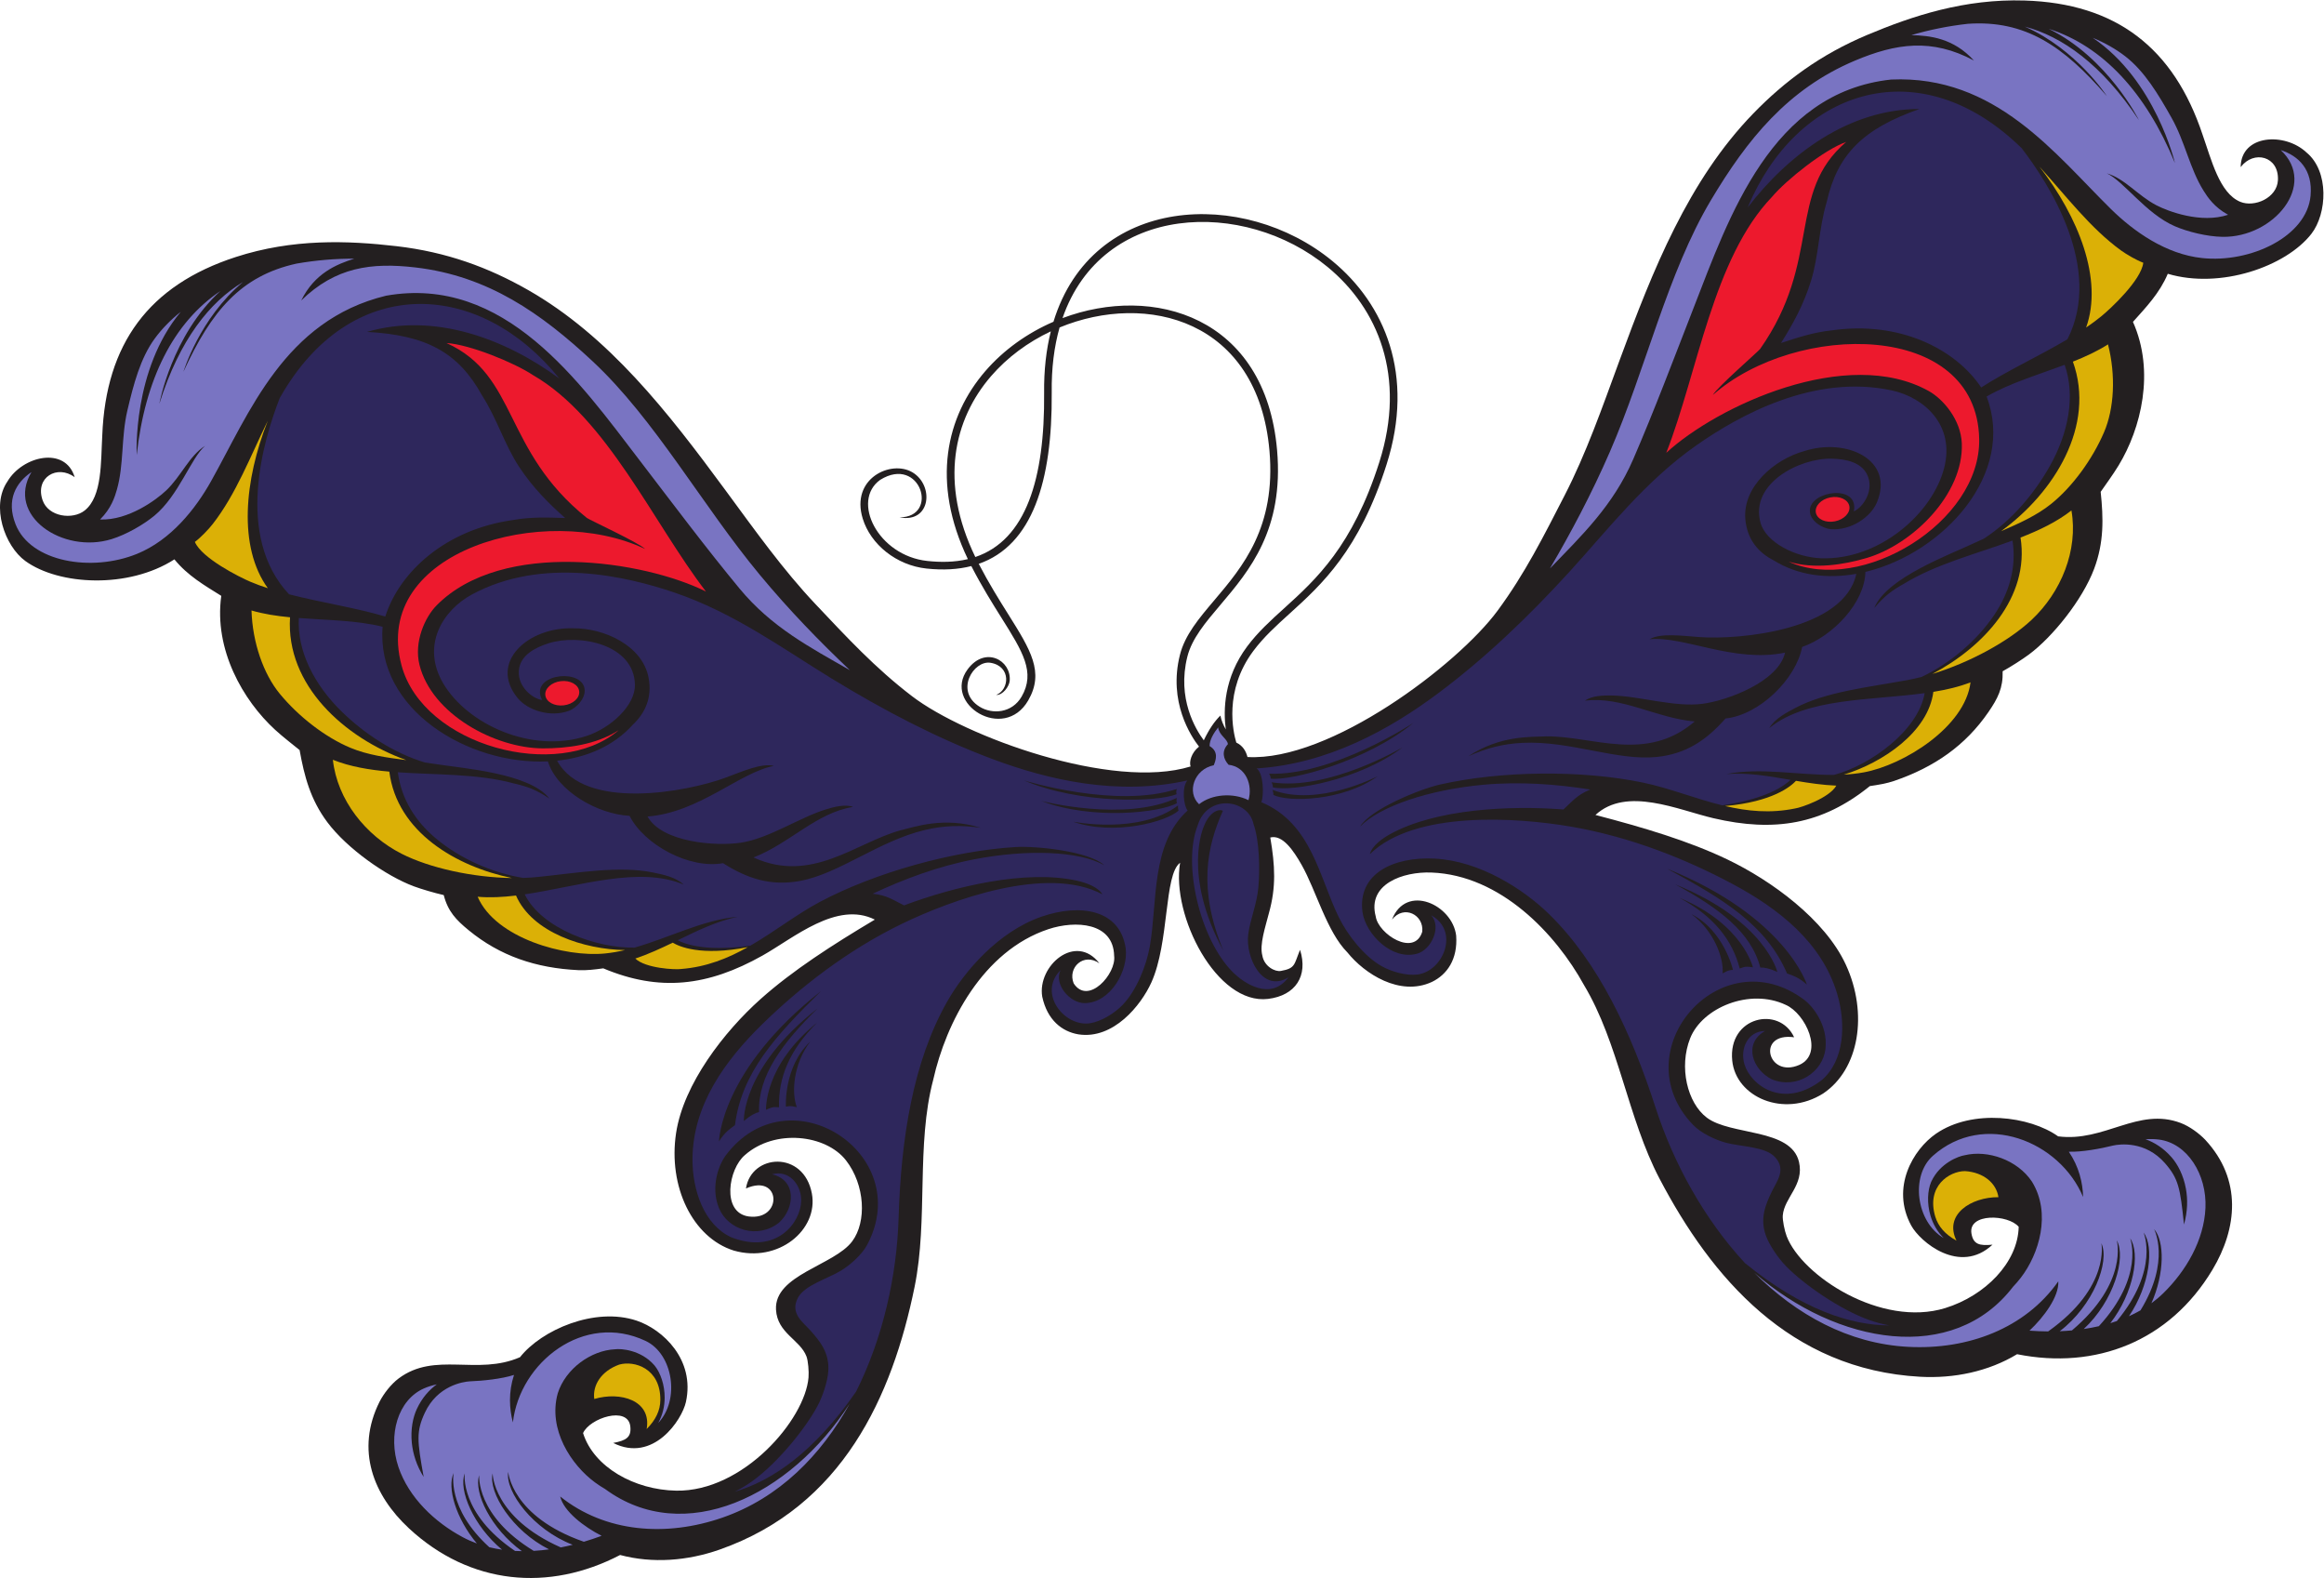 <?xml version="1.0" encoding="UTF-8" standalone="no"?>
<svg
   xmlns:dc="http://purl.org/dc/elements/1.1/"
   xmlns:cc="http://creativecommons.org/ns#"
   xmlns:rdf="http://www.w3.org/1999/02/22-rdf-syntax-ns#"
   xmlns:svg="http://www.w3.org/2000/svg"
   xmlns="http://www.w3.org/2000/svg"
   viewBox="0 0 1012.867 687.533"
   height="687.533"
   width="1012.867"
   xml:space="preserve"
   id="svg2"
   version="1.1"><defs
     id="defs6" /><g
     transform="matrix(1.333,0,0,-1.333,0,687.533)"
     id="g10"><g
       transform="scale(0.1)"
       id="g12"><path
         id="path14"
         style="fill:#231f20;fill-opacity:1;fill-rule:evenodd;stroke:none"
         d="m 244.234,3597.93 c -56.238,42.42 -130.804,-0.13 -105.004,-75.06 18.829,-54.68 98.59,-65 137.973,-33.41 57.547,46.18 52.188,158.43 57.184,245.46 11.66,298.55 152,490.53 436.398,582.75 186.332,60.42 365.155,54.16 526.155,35.41 163.74,-19.08 300.3,-69.45 429.3,-143.02 264.09,-150.58 457.82,-399.47 643.99,-652.41 99.57,-135.29 190.69,-263.15 295.78,-374.29 102.94,-108.86 195.44,-209.1 316.01,-301.25 173.23,-132.39 654.33,-308.5 910.62,-229.61 -5.17,15.6 2.59,45.11 27.63,64.91 -26.35,33.61 -101.18,146.21 -62.41,300.02 16.42,65.14 62.06,119 113.15,179.28 91.6,108.09 201.35,237.61 179.57,487.54 -37.35,428.5 -401.51,520.61 -686.23,403.15 -17.61,-62.06 -26.84,-133.09 -25.67,-213.6 2.12,-289.82 -63.64,-498.06 -238.62,-558.97 33.5,-64.56 67.01,-117.94 95.96,-164.09 73.79,-117.57 119.25,-190.01 65.7,-282.51 -79.36,-137.09 -280.95,-11.04 -198.2,101.48 57.16,77.71 143.25,30.49 137.8,-36.82 -1.54,-19.08 -23.19,-48.12 -44.11,-46.46 43.06,16.72 49.48,93.36 -18.3,104.94 -55.39,9.47 -118.6,-91.84 -36.52,-143.27 42.43,-26.59 106.75,-20.92 137.75,32.63 46.02,79.48 3.61,147.06 -65.21,256.73 -29.87,47.59 -64.52,102.81 -99.17,170.07 -42.73,-11 -91.38,-13.99 -146.51,-8.1 -98.42,10.52 -182.57,78.66 -208.56,163.27 -40.42,131.62 92.81,192.86 162.47,151.31 71.98,-42.94 60,-167.12 -41.9,-147.28 131.29,0.29 68.2,204.2 -63.38,122.65 -95.95,-68.62 -7.65,-247.88 154.01,-265.15 42.41,-4.53 88.13,-4.65 132.61,5.97 -121,252.32 -70.61,466.65 56.87,614.33 60.49,70.06 138.12,124.86 222.96,161.54 127.36,416.47 622.57,436.91 912.19,198.28 171.12,-141.01 269.91,-372.03 177.07,-664.28 -89.49,-281.67 -212.07,-392.72 -317.76,-488.44 -43.56,-39.47 -84.2,-76.27 -118.06,-121.61 -97.4,-130.44 -65.68,-266.03 -55.67,-299.39 21.08,-10.15 31.37,-27.31 36.59,-47.23 269.95,-15.29 687.5,301.91 817.36,477.85 90.12,122.09 151.03,244.14 219.56,377.37 69.96,136.01 121.85,284.2 179.79,441.87 108.32,294.8 225.04,587.81 436.71,806.01 103.4,106.59 220.52,193.02 372.45,256.96 149.4,62.87 319.4,118.7 515.2,112.59 298.83,-9.34 487.1,-154.61 581.48,-438.09 29.05,-82.19 55.18,-191.48 123.3,-219.81 46.63,-19.36 120.35,12.77 123.21,70.54 3.89,79.15 -79.57,99.23 -121.77,42.82 0.7,106.64 144.14,114.8 215.26,47.79 74.72,-61.61 67.27,-199.96 15.87,-265.91 -83.46,-107.1 -297.88,-181.55 -469.48,-130.52 -26.61,-63.3 -71.13,-109.41 -113.87,-157.22 72.48,-162.23 26.72,-348.14 -47.01,-469.36 -18.94,-31.14 -41.87,-61.84 -58.52,-86.12 9.02,-86.48 11.2,-164.87 -21.42,-251.71 -37.89,-100.84 -135.53,-222.55 -213.33,-280.12 -21.02,-15.57 -58.4,-39.56 -85.75,-54.66 1.6,-55.2 -16.19,-89.16 -46.37,-133.16 -74.86,-109.14 -176.52,-180.24 -308.89,-225.44 -23.88,-8.15 -50.95,-12.65 -78.99,-16.74 -155.38,-125.63 -312.23,-151.53 -511.55,-104.95 -114.94,26.88 -283.62,104.7 -385.54,10.59 156.11,-40.75 304.01,-84.48 431.56,-145.56 143.09,-68.54 318.69,-195.95 386.87,-343.41 74.16,-160.34 43.64,-342.98 -74.05,-421.46 -128.48,-80.87 -285.5,-11.84 -297.23,107.87 -14.11,143.78 154,180.3 202.42,75.92 -124.57,17.05 -87.22,-135.61 16.96,-90.3 82.69,37.18 19.88,168.31 -44.38,196.23 -117.98,55.68 -272.91,-9.25 -312.49,-109.14 -37.31,-94.21 -9.53,-211.24 54.45,-259.51 78.5,-59.24 275.56,-33.94 301.39,-144.9 17.56,-75.49 -48.38,-116.22 -53.07,-174.85 -1.21,-15.18 5.79,-49.6 12.72,-67.73 49.57,-129.691 309.72,-299.452 518.56,-234.874 130.15,40.254 237.5,148.604 240.07,265.574 -34.41,41.06 -166.03,45.58 -154.43,-22.06 6.07,-35.26 25.86,-40.5 68.75,-36.35 -107.31,-99.918 -236.89,9.52 -265.7,62.51 -67.65,124.46 6.52,248.79 80.71,300.08 119.01,82.27 307.59,57.37 399.56,-8.5 151.84,-19.61 261.19,96.37 400.52,43.84 29.74,-11.22 60.95,-34.59 80.45,-55 121.14,-130.33 104.77,-289.44 23.71,-424.72 -140.31,-234.163 -381.7,-327.808 -638.88,-276.195 -94.08,-56.797 -206.4,-79.843 -317.02,-73.738 -425.83,23.523 -682.12,323.895 -851.89,647.303 -104.21,198.53 -133.29,443.64 -247.22,633.3 -91.6,166.79 -272.47,358.93 -498.61,367.49 -93.15,3.53 -210.4,-37.73 -182.15,-143.51 8.6,-58.37 126.74,-132.98 152.13,-49.76 5.58,55.18 -59.75,88.91 -99.03,39.52 46.33,118.72 197.62,48.95 209.87,-52.36 5.6,-77.63 -30,-127.79 -79.38,-151.48 -105.06,-48.75 -220.93,27.48 -276.06,96.29 -67.06,66.88 -102.97,203.88 -149.71,286.1 -26.22,46.12 -62.14,100.13 -102.59,89.72 15.69,-92.04 19.44,-161.88 -4.47,-247.18 -11.67,-45.87 -31.28,-102.52 -21.47,-138.7 5.9,-35.2 41.09,-53.72 60.38,-50.28 48.21,8.59 42.85,20.44 62.88,69.04 27.02,-85.55 -14.86,-149.45 -104.51,-160.43 -168.03,-20.58 -317.05,272.78 -287.69,444.96 -52.95,-38.77 -34.52,-259.98 -94.03,-391.47 -33.49,-73.99 -123.83,-186.94 -238.31,-169.38 -54.02,8.99 -102.17,47.23 -118.43,123.35 -16.47,100.72 109.4,209.88 186.97,108.76 -51.48,36.49 -104.82,-14.1 -84.09,-65.54 47.57,-72.85 140.23,31.72 132.24,90.18 -2.35,109.46 -126.45,116.41 -214.92,87.07 -214.8,-71.24 -334.98,-306.15 -376.48,-491.86 -56.58,-213.88 -16.21,-457.39 -60.98,-677.102 C 2917.34,593.84 2754.89,233.945 2352.48,92.715 2247.95,56.035 2133.65,46.863 2027.47,75.207 c -232.62,-121.223 -490.54,-98.547 -690.54,87.254 -115.54,107.344 -175.6,255.586 -95.56,414.504 13.04,25.039 36.5,56.18 61.94,75.23 119.17,89.282 256.51,8.352 396.87,69.496 69.98,88.883 244.16,165.34 381.37,119.493 85.54,-28.586 191.42,-127.336 161.13,-265.704 -12.91,-58.925 -106.87,-200.128 -237.76,-134.082 42.34,7.977 59.89,18.524 55.88,54.071 -7.69,68.195 -132.85,27.179 -154.45,-21.836 35.06,-111.621 168.35,-185.774 304.56,-188.172 218.56,-3.84 421.12,231.695 432.58,370.047 1.61,19.355 -1.26,54.363 -6.65,68.601 -20.83,54.993 -95.52,75.746 -99.68,153.137 -6.11,113.762 190.2,144.374 249.09,223.134 47.98,64.19 42.06,184.32 -20.03,264.42 -65.83,84.91 -232.71,104.11 -330.51,17.74 -53.95,-44.72 -77.73,-188.15 12.04,-200.83 112.68,-14.48 106.02,142.53 -8.86,91.47 17.41,113.72 189.04,125.48 215.55,-16.53 22.08,-118.24 -109.47,-228.28 -255.4,-186.42 -134.9,42.59 -215.1,209.49 -188.56,384.16 24.41,160.6 157.56,331.89 275.88,437.58 105.48,94.21 235.34,177.42 373.92,260.03 -124.1,62 -264.42,-59.73 -367.32,-117.57 -178.45,-100.28 -336.31,-119.09 -520.55,-41.73 -28.06,-3.89 -55.31,-7.11 -80.52,-5.94 -139.72,6.53 -257.16,46.49 -359.47,130.46 -41.24,33.83 -67.79,61.5 -81.63,114.97 -30.48,6.87 -73.06,19.5 -97.58,28.58 -90.77,33.62 -218.44,123.31 -282.94,209.6 -55.52,74.31 -75.258,150.22 -90.7,235.78 -22.738,18.69 -53.324,41.78 -80.195,66.41 -104.586,95.87 -200.328,261.66 -175.918,437.68 -54.379,34 -109.973,65.88 -153.164,119.26 -150.59,-96.82 -377.262,-85.06 -487.266,-5.46 -67.723,49.02 -113.434,179.82 -58.84,259.81 49.637,84.17 189.667,116.3 220.047,14.08 z M 3935.83,2738.04 c 17.22,36.05 34.8,61.76 54.24,80.91 3.31,-16.19 9.66,-31.25 17.7,-45.28 -8.55,63.56 -6.31,169.13 69.98,271.29 35.02,46.9 76.7,84.65 121.38,125.12 103.37,93.63 223.27,202.24 310.73,477.5 89.21,280.85 -5.28,502.49 -169.16,637.54 -272.95,224.9 -736.7,209.49 -866.74,-167.11 296.08,111.34 663.38,5.94 701.51,-431.61 22.69,-260.22 -90.75,-394.08 -185.42,-505.79 -49.1,-57.95 -92.97,-109.72 -107.97,-169.23 -34.41,-136.55 27.04,-237.59 53.75,-273.34 z m -500.12,1336.73 c -74.36,-35.06 -142.09,-84.7 -195.49,-146.55 -122.07,-141.41 -169.64,-347.56 -51.38,-591.05 165.26,55.64 227.54,254.78 224.95,536.34 -0.83,74.81 7.03,141.7 21.92,201.26 v 0" /><path
         id="path16"
         style="fill:#2e275c;fill-opacity:1;fill-rule:evenodd;stroke:none"
         d="m 4212.73,1963.52 c -58.12,-78.64 -145.74,-20.09 -183.3,17.93 -105.25,106.58 -164.36,350.78 -113.45,478.66 31.43,103.71 165.43,86.56 182.57,3.89 19.57,-55.39 20.9,-148.73 15.79,-206.25 -4.91,-55.32 -27.03,-105.82 -33.15,-153.54 -9.83,-76.64 47.33,-193.49 131.54,-140.69 z m -214.52,543.91 c -51.3,-115.58 -82.91,-252.74 1.59,-456.87 -135.64,250.8 -64.12,405.2 -63.9,405.67 19.52,51.32 51.79,58.2 62.31,51.2 v 0" /><path
         id="path18"
         style="fill:#7974c2;fill-opacity:1;fill-rule:evenodd;stroke:none"
         d="m 3982.75,2780.27 c 3.1,-26.12 30.4,-37.31 31.89,-54.86 -21.18,-22.97 -15.23,-48.09 2.15,-67.29 57.23,-6.57 79.5,-66.77 65.12,-115.68 -50.57,24.83 -119.35,20.12 -161.53,-13.3 -41.36,38.95 -16.29,114.34 48,127.4 7.23,17.3 16.59,44.84 -13.62,62.7 -0.08,20.6 13.88,42.89 27.99,61.03 v 0" /><path
         id="path20"
         style="fill:#dbb006;fill-opacity:1;fill-rule:evenodd;stroke:none"
         d="m 2444.97,2062 c -64.62,-36.34 -134.8,-64.87 -217.86,-71.43 -19.03,-2.87 -116.82,1.9 -149.89,34.13 43.33,14.59 83.28,33.05 122.28,51.89 20.51,-12.48 91.65,-44.77 245.47,-14.59 z m 3951.79,-959.3 c -42.03,85.48 48.14,142.59 137.2,141.99 -6.83,45.43 -47.87,81.2 -109.33,85.25 -51.81,-0.1 -127.05,-49.51 -97.21,-148.75 9.78,-32.5 32.61,-58.32 69.34,-78.49 z M 2114.29,486.953 c 16.53,93.809 -85.97,123.535 -171.34,98.145 -6.09,45.527 23.36,91.328 81.25,112.343 49.79,14.317 135.82,-12.16 134.81,-115.781 -0.33,-33.945 -15.07,-65.105 -44.72,-94.707 z M 5640.33,2523.24 c 72.19,-16.89 147.54,-24.74 229.13,-7.91 19.09,2.55 111.67,34.38 134.46,74.55 -45.69,1.94 -89.19,8.53 -131.91,15.76 -16.22,-17.69 -75.55,-68.53 -231.68,-82.4 z M 6820.6,4087.2 c 17.29,11.74 33.79,23.85 49.2,36.39 29.58,24.05 130.96,118.01 137.74,175.41 -22.38,8.41 -54.45,26.94 -72.58,40.05 -100.68,72.91 -179.23,177.78 -266.6,273.66 127.13,-164.1 208.61,-367.96 152.24,-525.51 z m -278.16,-665.68 c 58.98,25.44 116.89,51.48 164.02,89.36 69.93,56.21 135,146.24 172.73,233.98 33.08,76.94 39.2,184.78 12.98,287.35 -34.75,-22.22 -73.85,-40.25 -114.79,-56.51 75.26,-209.04 -60.99,-428.34 -234.94,-554.18 z M 6318,2955.06 c 122.57,37.42 249.04,106.17 324.48,176.78 95.92,89.77 152.96,227.08 130.16,357.52 -47.45,-37.1 -104.87,-64.68 -166.47,-88.58 31.01,-196.67 -123.24,-358.79 -288.17,-445.72 z m -289.46,-329.17 c 21.87,1.16 43.61,3.45 65.14,7.38 129.73,23.69 331.05,147.86 349.03,294.25 -36.97,-14.45 -78.09,-24.07 -121.54,-31.13 -16.91,-131.24 -165.28,-231.48 -292.63,-270.5 z M 875.691,3235.18 c -19.878,6.46 -39.093,13.49 -57.39,21.24 -35.113,14.87 -158.66,76.86 -181.16,130.08 19.152,14.32 44.797,41.06 58.543,58.7 76.386,98.07 122.609,220.68 179.808,337.1 -76.371,-193.02 -97.832,-411.52 0.199,-547.12 z M 1328.3,2673.36 c -63.72,8.01 -126.59,16.88 -182.42,40.14 -82.81,34.48 -170.4,102.82 -231.071,176.57 -53.215,64.68 -89.141,166.55 -92.528,272.36 39.555,-11.66 82.133,-18.08 125.989,-22.29 -14.047,-221.73 177.92,-394.38 380.03,-466.78 z m 345.52,-385.45 c -128.13,1.79 -268.76,32.57 -360.88,79.36 -117.14,59.5 -210.17,175.48 -224.62,307.12 55.91,-22.42 118.74,-32.91 184.56,-38.71 25.01,-197.52 218.33,-310.23 400.94,-347.77 z m 369.72,-235.48 c -21.34,-4.99 -42.85,-8.84 -64.62,-11.06 -131.19,-13.4 -359.14,49.76 -417.19,185.35 39.52,-3.58 81.7,-1.37 125.4,3.96 52.8,-121.33 223.23,-176.27 356.41,-178.25 v 0" /><path
         id="path22"
         style="fill:#7974c2;fill-opacity:1;fill-rule:evenodd;stroke:none"
         d="m 6888.24,4591.18 c 58.76,-16.84 101.31,-72.66 162.18,-104.35 38.19,-19.87 146.22,-60.62 234.44,-31.06 -45.3,24.57 -67.02,57.65 -79.81,77.97 -45.57,72.42 -60.66,160.3 -105.25,239.32 -43.12,76.43 -88.21,152.09 -151.44,200.87 -31.31,24.15 -67.06,44.18 -106.09,60.3 204.86,-137.98 268.64,-408.59 268.82,-409.43 -94.98,230.34 -236.05,382.41 -412.52,438.64 193.22,-94.6 294.44,-297.73 294.83,-298.49 -122.76,184.55 -252.54,273.88 -373.15,305.87 169.38,-74.61 267.89,-226.66 268.29,-227.25 -143.06,165.43 -267.69,248.83 -453.94,236.46 -63.12,-6.95 -125.83,-19.49 -185.48,-37.14 60.18,-1.3 137.76,-9.49 204.69,-82.91 -137.79,73.52 -254.58,56.23 -389.08,-0.43 -220.1,-92.78 -352.67,-258.27 -470.35,-455.41 -142.96,-239.46 -213.25,-552.8 -330.6,-822.71 -60.51,-139.14 -128.14,-265.69 -196.14,-381.77 104.06,107.85 206.54,205.43 272.2,356.89 67.87,156.61 132.74,328.65 197.57,495.13 115.88,297.56 253.85,703.94 645.71,746.08 341.6,15.24 536.16,-243.8 718.85,-423.4 73.72,-72.47 178.86,-147.5 297.92,-160.08 159.09,-16.81 342.56,70.8 354.66,203.72 7.77,85.24 -39.39,130.48 -97.5,149.09 120.52,-112.63 -22.8,-286.34 -190.59,-283.45 -50.72,0.88 -113.51,16.4 -155.59,34.57 -94.87,41 -167.77,148.06 -222.63,172.97 z M 1831.6,266.418 c 11.27,-48.664 78.03,-99.348 135.42,-128.566 -19.33,-7.176 -38.7,-13.641 -58.03,-19.368 -236.19,82.09 -247.34,227.993 -247.33,228.403 -10.55,-64.985 81.76,-188.84 210.84,-238.332 -13.05,-3.235 -26.06,-6.114 -39.01,-8.614 -222.04,98.567 -222.83,241.575 -222.79,241.973 -14.78,-62.519 64.18,-187.93 184.4,-248.34 -16.84,-2.305 -33.53,-3.957 -50.04,-4.902 -189.24,114.719 -178.42,246.98 -178.35,247.363 -18.79,-56.887 38.87,-175.301 139.59,-248.301 -7.53,0.078 -15.01,0.312 -22.43,0.711 -181.2,122.61 -164.6,253.047 -164.51,253.418 -20.88,-54.793 28.77,-171.754 122.13,-249.324 -14.13,2.023 -28.01,4.668 -41.6,7.988 -140.73,127.911 -116.63,242.52 -116.52,242.864 -22.58,-47.356 7.1,-148.907 75.79,-230.539 -16.03,5.832 -31.56,12.707 -46.5,20.703 -91.33,48.894 -176.02,128.867 -209.97,229.152 -35.19,103.973 -2.06,219.551 83.62,257 13.42,5.867 27.44,10.109 41.88,13.242 -24.44,-17.707 -48.06,-43.379 -65.38,-80.566 -12.62,-27.102 -20.9,-66.719 -16.28,-111.309 3.61,-35 15.13,-73.152 38.68,-110.801 -21.54,118.692 -24.57,148.86 3.85,209.895 40.97,87.996 124.05,101.324 147.21,102.637 41.74,1.511 104.12,7.832 144.3,20.933 -18.4,-56.25 -15.47,-110.371 -3.64,-155.23 22.34,196.387 232.23,362.066 434.14,266.297 89.84,-42.617 112.8,-192.703 40.98,-268.086 14.79,26.562 20.84,54.953 21.1,81.828 0.42,43.172 -14.34,82.683 -31.85,104.461 -0.95,1.172 -1.67,2.051 -2.15,2.597 -43.57,50.079 -108.92,54.708 -128.29,51.954 v 0 c -77.91,-3.504 -161.7,-62.996 -187.27,-144.036 -32.73,-117.71 43.8,-233.941 122.12,-291.375 10.58,-7.753 21.61,-14.941 33.03,-21.55 l -0.01,-0.024 c 258.24,-189.91 604.39,-23.172 799.53,279.387 C 2684.49,400.762 2547.6,261.809 2362.34,197.434 2178.11,133.406 1978.52,148.566 1831.6,266.418 Z m 4898.1,703.238 c 2.74,-49.883 -47.26,-117.144 -94.24,-161.199 20.56,-1.516 40.97,-2.324 61.12,-2.441 203.98,144.648 174.03,287.884 173.9,288.274 28.25,-59.47 -25.9,-204.142 -136.09,-287.642 13.44,0.532 26.74,1.387 39.88,2.59 185.78,156.535 146.7,294.102 146.55,294.472 31.6,-55.93 -9.28,-198.366 -107.91,-289.882 16.82,2.473 33.3,5.547 49.41,9.231 149.79,162.898 102.56,286.911 102.38,287.261 33.89,-49.4 11.51,-179.199 -64.88,-277.351 7.2,2.168 14.32,4.472 21.34,6.926 139.86,168.245 87.58,288.885 87.39,289.215 35.31,-46.81 20.23,-172.965 -47.84,-273.473 13.02,5.867 25.61,12.285 37.74,19.258 99.53,162.055 44.44,265.405 44.25,265.715 34.87,-39.2 34.66,-144.997 -8.56,-242.536 13.76,10.071 26.77,20.996 38.89,32.844 74.08,72.402 133.14,172.812 137.81,278.572 4.82,109.66 -59.2,211.44 -151.91,223.53 -14.54,1.89 -29.18,2.07 -43.92,1.05 28.4,-10.2 58.24,-28.26 85.24,-59.16 19.67,-22.51 38.66,-58.26 46.64,-102.36 6.29,-34.62 5.86,-74.48 -6.26,-117.19 -12.39,119.98 -17.88,149.81 -62.18,200.51 -63.88,73.09 -147.38,62.74 -169.98,57.56 -40.52,-10.18 -102.19,-21.5 -144.42,-20.1 33.33,-48.9 45.6,-101.7 46.73,-148.08 -76.16,182.39 -323.9,283.03 -491.13,134.79 -74.42,-65.95 -54.65,-216.49 35.33,-268.89 -21.59,21.4 -35.32,46.98 -43.07,72.72 -12.43,41.34 -9.27,83.4 1.5,109.2 0.57,1.39 1.02,2.44 1.32,3.09 27.91,60.24 89.38,82.89 108.75,85.65 v 0 c 75.81,18.33 172.85,-15.45 219.99,-86.16 64.23,-103.94 23.11,-236.89 -36.11,-313.865 -7.99,-10.398 -16.59,-20.371 -25.71,-29.91 l 0.01,-0.012 c -195.1,-254.343 -574,-190.652 -845.71,45.559 137.19,-136.367 307.38,-231.68 503.25,-241.895 194.76,-10.156 382.24,60.008 490.5,214.129 z M 670.316,3700.36 c -51.746,-32.54 -77.062,-98.01 -126.691,-145.41 -31.141,-29.72 -123.535,-98.95 -216.5,-95.14 36.66,36.21 48.305,74.04 54.922,97.12 23.59,82.25 13.598,170.85 34.402,259.17 20.121,85.42 42.34,170.64 89.489,235.11 23.335,31.9 52.093,61.11 85.074,87.47 -158.297,-189.59 -144.149,-467.25 -144.082,-468.12 27.023,247.68 120.148,433.04 273.961,536.21 -159.203,-144.7 -199.821,-367.98 -199.985,-368.82 66.481,211.45 166.223,333.4 273.145,397.73 -141.887,-118.84 -194.133,-292.33 -194.34,-293 91.297,198.74 187.75,313.55 370.078,353.57 62.561,10.91 126.271,16.34 188.471,16.01 -57.43,-18.02 -129.65,-47.49 -173.471,-136.66 111.851,108.99 228.821,124.94 373.781,107.99 237.24,-27.79 410.67,-149.78 578.62,-306.33 204.01,-190.15 358.82,-471.5 546.74,-698.02 96.87,-116.78 197.09,-219.47 294.73,-312.01 -129.99,74.59 -255.59,139.75 -360.85,266.93 -108.83,131.49 -219.06,278.64 -327.7,420.47 -194.2,253.49 -439.94,605.34 -828.01,536.64 -332.33,-80.55 -447.01,-383.54 -572.424,-606.93 -50.61,-90.14 -130.692,-191.49 -241.528,-236.75 -148.109,-60.47 -348.718,-27.44 -397.371,96.84 -31.211,79.71 1.48,136.29 52.094,170.35 -84.363,-141.74 101.68,-268.65 262.027,-219.11 48.457,14.97 104.438,47.37 139.786,76.55 79.695,65.8 119.886,188.94 165.632,228.14 v 0" /><path
         id="path24"
         style="fill:#ed192d;fill-opacity:1;fill-rule:evenodd;stroke:none"
         d="m 6471.02,3722.89 c -7.47,388.63 -599.54,383.74 -870.85,143.86 15.64,26.73 145.34,139.27 154.49,150.23 203.52,289.61 85.91,509.85 281.53,676.95 -70.56,-24.72 -195.18,-123.42 -242.46,-179.52 -192.96,-200.88 -242.28,-571.74 -345.81,-836.73 165.77,152.81 591.14,351.03 858.34,201.89 47.5,-26.52 104.89,-94.04 107.94,-171 6.58,-165.5 -160.46,-330.42 -311.68,-374.78 -74.32,-21.8 -170.13,-37.35 -254.38,-11.87 237.77,-107.4 628.12,128.33 622.88,400.97 z M 1312.93,2982.7 c -101.09,375.32 468.89,535.59 796.29,380.81 -22.48,21.31 -178.38,93.24 -190.23,101.22 -276.15,221.45 -224.56,465.73 -458.99,571.71 74.65,-4.08 221.84,-64.15 282.88,-104.86 241.27,-139.16 391.98,-481.59 565.23,-707.24 -201.78,100.57 -665.53,172.42 -880.59,-45.26 -38.24,-38.7 -74.54,-119.53 -56.03,-194.3 39.8,-160.79 246.16,-272.63 403.75,-273.1 77.46,-0.23 173.81,11.52 247.62,59.47 -198.42,-169.39 -638.99,-51.75 -709.93,211.55 v 0" /><path
         id="path26"
         style="fill:#2e275c;fill-opacity:1;fill-rule:evenodd;stroke:none"
         d="m 6177.43,825.637 c -22.23,4.058 -44.27,9.851 -65.84,17.527 -94.29,33.516 -212.55,115.234 -271.79,175.716 -26.62,27.17 -55.15,69.62 -66.29,100.63 -20.14,56.03 -0.95,101.01 19.7,143.96 15.95,33.14 48.86,72.21 9,113.49 -32.29,33.45 -111.64,32.81 -159.59,45.83 -33.68,9.14 -80.35,30.62 -106.97,58.23 -233.4,242.09 90.4,615.3 364.9,407.61 25.23,-19.11 76.72,-81.33 67.83,-159.31 -8.61,-75.46 -92.4,-132.89 -175.15,-99.46 -63.6,31.45 -94.68,117.3 -22.14,158.2 -57.03,-0.51 -82.89,-58.6 -67.52,-109.22 20.68,-68.13 126.41,-148.11 252.7,-51.58 74.12,63.54 79.97,183.72 50.28,282.74 -50.2,167.47 -191.01,277.99 -343.56,359.34 -146.95,78.36 -329.42,152.89 -527.89,186.75 -174.62,29.78 -509.17,53.54 -656.42,-90.22 7.49,27.9 41.62,51.81 66.64,65.59 150.81,83.04 392.84,93.93 566.44,80.5 27.92,25.33 44,47.64 87.84,65.15 -109.99,17.34 -228.92,26.74 -350.29,15.58 -174.62,-16.05 -336.58,-69.06 -402.7,-136.82 35.66,58.05 196.44,122.83 261.59,137.59 199.67,45.23 464.11,48.07 664.69,6.1 85.32,-17.85 169.49,-52.35 258.26,-74.11 91.43,13.31 177.3,40.25 223.13,83.23 -69.63,12.02 -137.62,24.26 -209.99,19.13 113.82,21.87 234.54,-3.6 352.19,-2.84 118.14,31.57 274.85,143.92 296.31,267.2 -177.45,-24.17 -385.86,-14.69 -508.06,-114.16 19.14,31.49 55.13,49.9 85.54,65.98 99.24,52.49 237.4,67.43 364.53,90.6 15.76,2.86 31.8,6.41 48.02,10.57 92.5,44.2 180.55,117.83 238.12,203.63 47.48,70.78 72.79,153.12 59.02,242.1 -119.02,-43.67 -250.16,-77.07 -353.69,-140.41 -40.07,-22.34 -64.47,-39.95 -98.3,-80.12 39.26,98.67 246.05,174.03 331.78,214.58 8.8,4.17 17.71,8.24 26.67,12.23 90.06,58.44 163.92,146.01 214.58,235.37 61.98,109.32 85.25,230.82 49.46,332.78 -87.07,-32.64 -179.8,-59.84 -255.19,-103.7 96.16,-252.5 -141.22,-511.83 -396.31,-573.23 -2.17,-101.36 -107.09,-210.52 -206.81,-245.28 -19.98,-104.82 -139.69,-222.24 -250.5,-233.75 -61.57,-69.92 -128.04,-115.93 -225.15,-125.8 -129.91,-13.2 -282.95,53.43 -437.85,46.16 -65.54,-3.07 -118.94,-17.51 -177.92,-43.7 105.66,69.29 205.4,62.32 254.62,64.88 151.76,1.62 327.26,-87.51 485.49,48.64 -127.32,11.34 -237.57,82.98 -358.54,68.08 22.13,16.43 59.87,17.28 86.53,16.89 90.69,-1.37 205.19,-39.07 297.07,-27.26 81.69,10.5 248.56,72.22 270.42,167.36 -166.79,-34.59 -330.05,54.86 -442.84,43.78 35.34,20.95 105.29,11.26 162.27,7.1 136.16,-9.91 474.3,23.96 513.57,206.66 -94.67,-16.95 -190.1,-5.75 -270.3,44.02 -49.96,25.48 -86.46,67.9 -92.52,133.95 -9.74,106.24 94.71,196.07 191.84,223.02 138.71,45.2 297.89,-28.46 237.67,-168.88 -20.08,-46.7 -84.27,-91.04 -149.33,-86.16 -27.24,2.04 -71.29,26.96 -69.28,62.78 3.58,63.67 162.03,85.16 143.64,-4.59 31.26,13.67 69.01,70.66 42.82,121.75 -19.02,37.12 -64.64,49.34 -114.36,50.53 -105.73,2.56 -268.26,-80.83 -233.69,-208.77 17.73,-65.57 115.54,-113.98 198.83,-116.8 188.66,-6.37 363.31,145.26 401.88,295.35 35.89,139.6 -65.06,230.44 -171.4,253.34 -255.39,54.97 -501.51,-83.35 -638.48,-179.33 -168.1,-117.82 -287.64,-273.53 -414.57,-412.71 -136.32,-149.44 -277.19,-283.74 -430,-397.91 -158.5,-118.42 -361.13,-231.05 -593.71,-245.65 23.93,-15.88 23.91,-90.91 15.55,-110.35 164.42,-68.99 188.72,-244.19 253.24,-375.94 29.45,-60.12 84.17,-128.21 139.27,-159.56 34.03,-19.36 82.13,-32.06 117.66,-27.8 84.66,10.18 139.31,142.16 45.13,193.58 34.85,-37.22 1.06,-112.72 -46.52,-125.62 -81.81,-22.18 -166.82,63.19 -177.95,135.51 -17.1,126.47 101.46,182.27 235.78,175.43 148.15,-7.55 291.3,-100.52 373.91,-181.18 161.73,-157.95 268.88,-386.53 349.23,-634.98 57.21,-176.87 157.02,-361.06 291.64,-506.07 187.86,-152.555 345.64,-203.102 472.13,-203.473 z M 2402.13,281.973 c 20.22,10.09 39.76,21.797 58.34,35.175 81.21,58.457 172.03,169.895 212.08,244.493 17.99,33.496 33.56,82.218 35.63,115.105 3.72,59.426 -27.23,97.277 -59.04,132.766 -24.55,27.39 -67.04,55.742 -40.26,106.504 21.69,41.101 98.06,62.605 140.5,88.474 29.8,18.16 68.63,51.79 86.5,85.74 156.73,297.52 -258.24,565.74 -464,289.78 -18.92,-25.37 -51.04,-99.47 -20.77,-171.88 29.29,-70.08 125.76,-101.9 195.93,-46.73 52.32,47.92 58.25,139.03 -22.82,158.1 54.92,15.39 95.93,-33.18 95.28,-86.08 -0.87,-71.19 -80.14,-177.47 -228.31,-119.95 -88.9,40.38 -128.01,154.17 -127.08,257.54 1.55,174.82 106,320.2 229.85,440.84 119.29,116.19 273.77,238.6 454.95,326.42 159.41,77.26 474.09,193.29 655.56,96.24 -14.96,24.72 -54.41,38.17 -82.28,44.43 -167.97,37.74 -403.46,-19.24 -566.43,-80.5 -33.88,16.54 -55.54,33.49 -102.52,38.1 100.81,47.3 212.41,89.46 332.09,112.55 172.17,33.23 342.47,27.45 424.86,-19.21 -50.42,45.82 -222.88,63.24 -289.56,59.26 -204.37,-12.19 -459.13,-83.13 -640.07,-179.32 -76.97,-40.92 -148.19,-97.52 -227.38,-143.14 -91.52,-12.68 -181.5,-10.75 -237.49,17.77 63.52,30.94 125.42,61.64 196.35,76.87 -115.41,-10.7 -224.25,-68.8 -337.46,-100.84 -122.26,-2.61 -304.06,61.63 -359.02,174.05 177.15,26.22 374.67,93.4 519.74,31.92 -27.15,24.92 -66.83,32.57 -100.53,39.54 -109.93,22.75 -246.78,-1.39 -375.34,-14.56 -15.93,-1.63 -32.33,-2.7 -49.06,-3.22 -101.16,16.67 -206.23,62.86 -285.41,129.21 -65.33,54.75 -112.58,126.78 -124.16,216.08 126.48,-8.78 261.73,-4.32 378.81,-36.31 44.71,-10.29 73.06,-20.41 116.74,-49.56 -65.2,83.83 -284.8,98.58 -378.43,113.64 -9.63,1.55 -19.31,2.97 -29.02,4.32 -102.79,31.02 -198.11,94.55 -271.67,166.26 -89.98,87.72 -146.179,197.92 -140.214,305.83 92.714,-7.1 189.354,-7.38 273.964,-28.5 -21.99,-269.3 278.24,-452.22 540.34,-440.11 30.32,-96.75 161.51,-172.35 266.96,-177.94 48.39,-95.11 196.08,-174.53 305.7,-154.71 78.62,-49.99 155.28,-75.67 251.29,-58.09 128.44,23.52 256.86,130.15 407.65,166.33 63.81,15.31 119.11,16.32 183.05,7.6 -120.78,37.12 -214.63,2.62 -262.61,-8.63 -146.2,-40.73 -289.92,-175.22 -479.81,-88.55 119.11,46.37 205.04,145.88 325.38,165.27 -25.84,9.63 -62.33,-0.06 -87.82,-7.88 -86.72,-26.58 -186.18,-94.7 -277.71,-108.95 -81.39,-12.67 -258.85,0.11 -306.35,85.39 169.81,13.25 301.7,144.64 413.12,165.43 -39.78,10.27 -104.27,-18.52 -157.84,-38.39 -128,-47.46 -462.19,-109.14 -550.81,55.38 95.65,10.11 184.18,47.45 247.34,117.59 40.87,38.39 64.11,89.3 51.53,154.42 -20.24,104.75 -145.59,161.92 -246.38,160.75 -145.82,4.76 -278.17,-110.34 -181.2,-228.41 32.29,-39.26 106.3,-63.96 167.42,-41.15 25.59,9.54 60.95,45.76 49.04,79.6 -21.18,60.14 -179.34,36.64 -136.67,-44.43 -33.84,4.41 -85.97,48.64 -75.05,104.99 7.93,40.96 48.34,65.39 95.75,80.4 100.84,31.92 280.17,-2.89 282.6,-135.4 1.25,-67.91 -79.19,-141.65 -158.4,-167.56 -179.43,-58.69 -389.4,38.28 -468.27,171.67 -73.36,124.08 -1.72,239.45 94.04,291.07 229.96,123.95 504.87,59.68 663.15,5.65 194.28,-66.31 352.46,-182.55 513.15,-280.84 172.56,-105.55 345.27,-195.29 523.84,-262.36 185.22,-69.56 411.2,-121.28 638.64,-70.5 -18.55,-21.91 -12.57,-81.94 0.88,-98.28 -120.7,-109.3 -98.28,-299.13 -123.54,-443.64 -11.53,-65.95 -45.11,-146.59 -89.29,-192.05 -27.29,-28.08 -69.96,-53.68 -105.26,-59.48 -84.15,-13.82 -173.39,97.72 -97.28,173.34 -23.1,-45.46 30.39,-108.55 79.67,-107.69 84.76,1.5 142.61,107.18 133.16,179.73 -18.82,126.21 -148.24,146.79 -275.32,102.79 -140.19,-48.53 -251.76,-177.7 -308.62,-278.19 -111.33,-196.75 -150.54,-446.14 -158.5,-707.13 -5.65,-185.81 -50.2,-390.505 -139.09,-567.282 -137.9,-198.86 -275.35,-291.372 -396.73,-326.965 z m -51.35,1145.017 c 0.01,0.66 4.47,232.61 333.52,491.19 -150.21,-147.54 -259.83,-267.05 -281.31,-438.18 -16.63,-12.03 -33.45,-23.1 -52.21,-53.01 z m 997.36,1179.86 c 0.8,-0.23 300.61,-93.22 499.55,-27.94 -2.15,-6.41 -2.36,-13 -0.62,-16.88 -63.54,-26.89 -317.94,-32.47 -498.93,44.82 z m 160.55,-134.79 c 0.57,-0.1 216.18,-43.39 343.01,53.08 -0.65,-6.66 0.06,-13.19 1.74,-16.75 -39.74,-36.75 -211.89,-83.31 -344.75,-36.33 z m -103.98,67.74 c 0.72,-0.16 271.67,-70.22 442.96,9.9 -1.47,-6.56 -1.21,-13.15 0.58,-16.88 -54.3,-31.61 -278.56,-56.4 -443.54,6.98 z m -835.16,-999.27 c -0.04,0.27 -7.68,130.85 79.58,212.69 -55.19,-72.56 -62.08,-166.94 -43.92,-214.23 -7.65,0.64 -17.77,6.04 -35.66,1.54 z m -64.98,-10.25 c 0,0.4 -7.28,145 167.47,285.25 -90.96,-89.34 -127.81,-180.78 -124.97,-276.88 -9.49,-0.65 -14.94,5.13 -42.5,-8.37 z m -72.49,-36.54 c 0.01,0.5 -8.02,172.14 241.05,367.87 -113.7,-111.67 -195.07,-218.64 -191.52,-338.76 -11.4,-2.45 -27.34,-10.14 -49.53,-29.11 z m -603.13,2426.72 c -177.53,130.35 -408.74,216.79 -628.99,152.5 193.93,-10.53 298.61,-66.63 376.35,-208.03 48.19,-74.62 73.9,-161.95 121.18,-233.4 44.85,-67.76 95.44,-118.3 150.3,-166.95 -56.33,1.86 -112.75,4.01 -170.27,-6.53 -220.39,-30.62 -371.24,-169.25 -417.83,-315.48 -93.9,28.16 -209.15,45.64 -314.67,72.7 -178.387,190.41 -83.387,506.36 -30.258,641.73 4.156,7.31 8.39,14.56 12.722,21.74 232.376,385.07 643.296,362.33 901.466,41.72 z m 3885.21,559.29 c 134.19,174.65 332.15,322.08 561.59,321.71 -183.32,-64.16 -268.22,-147.19 -303.48,-304.65 -25.49,-85.1 -25.85,-176.13 -51.36,-257.92 -24.19,-77.58 -58.7,-140.21 -97.84,-202.22 53.58,17.48 107.18,35.26 165.36,41.17 220.2,32 403.69,-59.12 489.18,-186.58 82.33,53.21 188.15,102.12 281.96,157.49 118.26,232.58 -61.01,509.55 -149.75,624.76 -6.02,5.85 -12.11,11.64 -18.27,17.33 -330.46,305.08 -718.76,168.75 -877.39,-211.09 z m 193.55,-2540.12 c -0.19,0.61 -69.08,222.14 -457.16,378.81 185.37,-99.85 323.95,-184.09 392.26,-342.46 19.32,-6.92 38.56,-12.85 64.9,-36.35 z m -1286.58,855.25 c -0.71,-0.45 -262.74,-173.28 -471.99,-166.02 3.85,-5.56 5.89,-11.83 5.29,-16.04 68.52,-8.12 314.4,57.4 466.7,182.06 z M 4504.49,2620.7 c -0.53,-0.27 -195.53,-101.9 -344.22,-44.61 2.48,-6.21 3.62,-12.68 2.99,-16.56 48.4,-24.23 226.71,-20.98 341.23,61.17 z m 80.98,94.03 c -0.65,-0.36 -241.35,-143.15 -428.17,-113.92 3.23,-5.88 4.82,-12.29 4.14,-16.37 60.96,-15.23 283.24,23.44 424.03,130.29 z M 5665.98,1987.7 c -0.04,0.28 -29.09,127.82 -135.7,182.12 73.23,-54.32 106.15,-143.04 101.87,-193.52 7.17,2.75 15.39,10.75 33.83,11.4 z m 65.26,8.28 c -0.11,0.38 -33.41,141.28 -240.31,227.28 112.25,-60.46 173.11,-138.01 197.16,-231.09 9.29,2.02 12.93,9.09 43.15,3.81 z m 79.8,-14.91 c -0.15,0.47 -40.26,167.56 -334,286.15 140.32,-75.58 248.26,-155.63 278.32,-271.99 11.64,0.82 29.08,-2.12 55.68,-14.16 v 0" /><path
         id="path28"
         style="fill:#ed192d;fill-opacity:1;fill-rule:evenodd;stroke:none"
         d="m 1833.72,2931.41 c 30.58,3.57 57.45,-11.23 60,-33.07 2.55,-21.84 -20.17,-42.45 -50.74,-46.03 -30.57,-3.58 -57.44,11.23 -60,33.07 -2.55,21.84 20.17,42.45 50.74,46.03 z M 5984,3531.93 c -30.2,-6 -51.21,-28.36 -46.93,-49.92 4.29,-21.56 32.25,-34.19 62.43,-28.2 30.2,6 51.2,28.36 46.93,49.92 -4.29,21.57 -32.25,34.19 -62.43,28.2 v 0" /></g></g></svg>